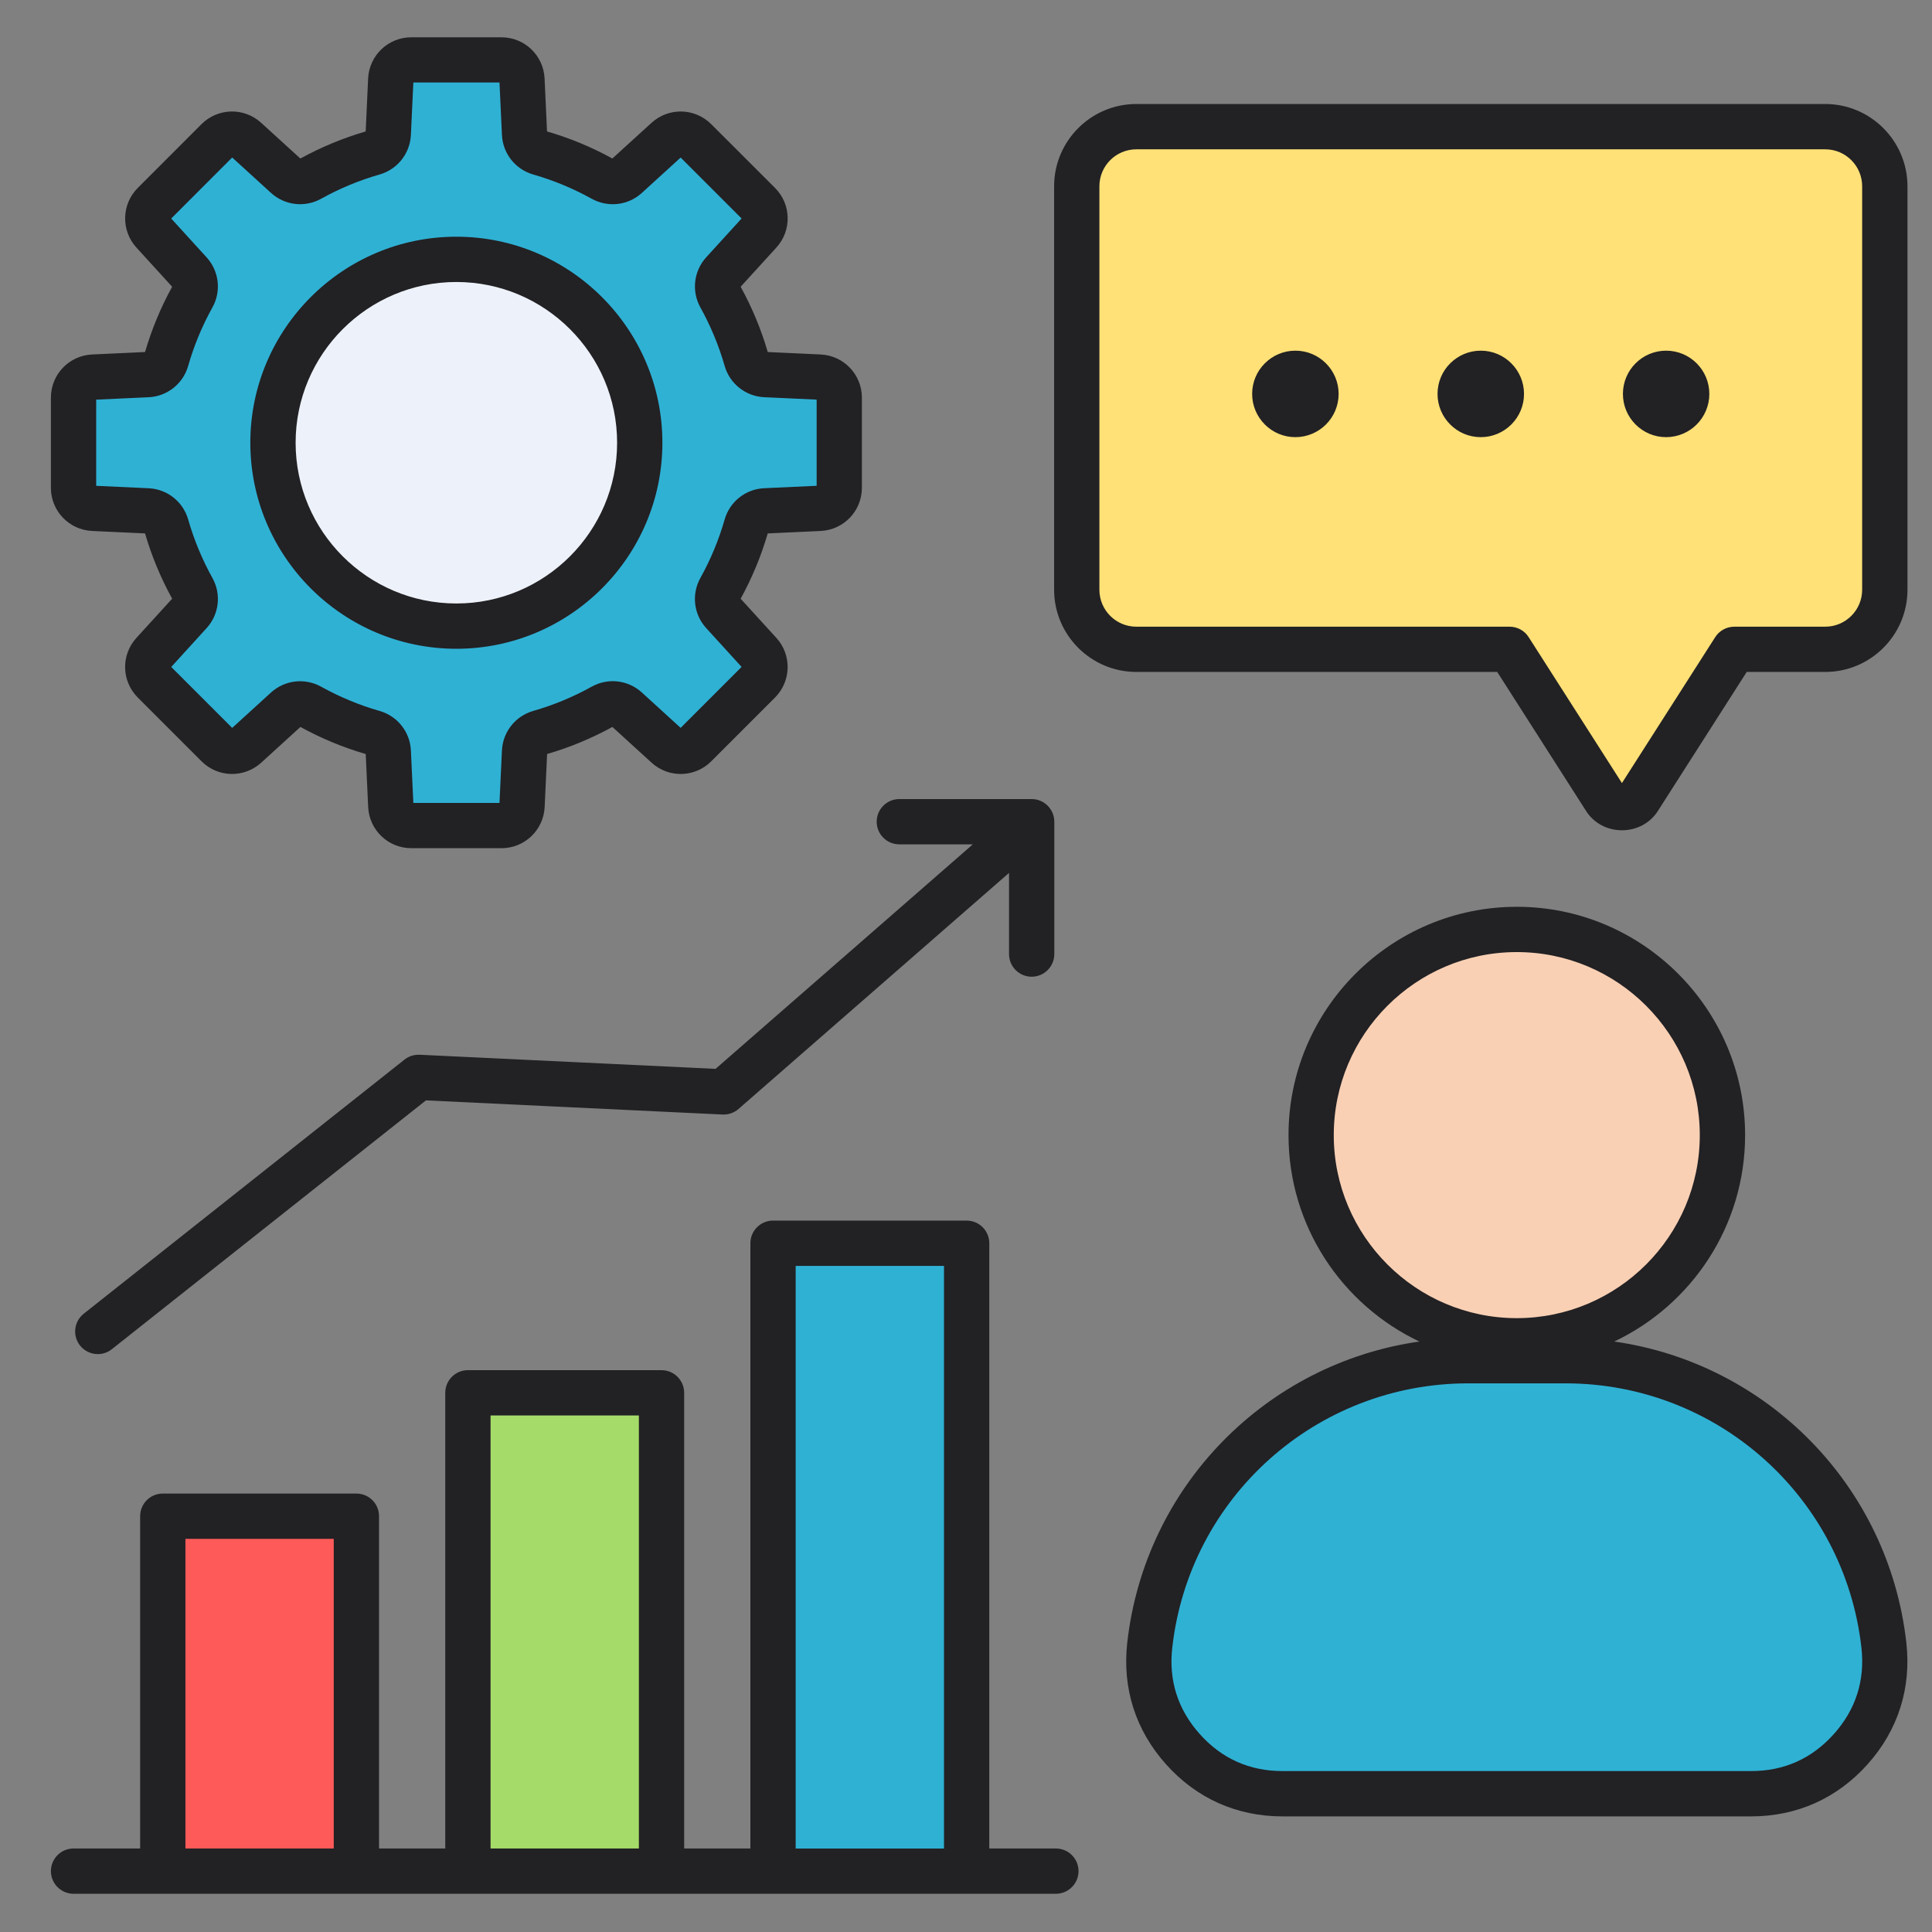 <?xml version="1.0" encoding="UTF-8"?>
<svg xmlns="http://www.w3.org/2000/svg" id="Layer_1" height="512" viewBox="0 0 512 512" width="512">
  <rect x="0" y="0" width="512" height="512" fill="#808080" stroke="none"/>
  <g clip-rule="evenodd" fill-rule="evenodd">
    <path d="m43.14 401.81h51.31v94.06h-51.31z" fill="#ff5a5a"></path>
    <path d="m124 369.11h51.31v126.76h-51.31z" fill="#a5dc69"></path>
    <path d="m204.86 329.48h51.31v166.39h-51.31z" fill="#2fb1d4"></path>
    <path d="m142.94 40.49c5.9 1.69 11.51 4.03 16.77 6.95 2.08 1.16 4.56.87 6.32-.73l10.68-9.73c2.15-1.96 5.46-1.89 7.52.17l16.89 16.89c2.06 2.06 2.14 5.37.17 7.52l-9.74 10.68c-1.6 1.76-1.89 4.24-.73 6.32 2.92 5.25 5.27 10.87 6.95 16.76.65 2.29 2.61 3.83 4.99 3.95l14.43.67c2.91.14 5.2 2.53 5.2 5.44v23.89c0 2.91-2.29 5.31-5.2 5.44l-14.43.67c-2.38.11-4.33 1.66-4.99 3.95-1.69 5.9-4.03 11.51-6.95 16.77-1.16 2.08-.87 4.56.73 6.32l9.73 10.68c1.96 2.15 1.88 5.46-.17 7.52l-16.89 16.89c-2.06 2.06-5.37 2.14-7.52.18l-10.68-9.74c-1.76-1.6-4.24-1.89-6.32-.73-5.25 2.92-10.87 5.27-16.76 6.95-2.29.65-3.84 2.61-3.95 4.99l-.67 14.43c-.14 2.91-2.53 5.2-5.44 5.2h-23.88c-2.91 0-5.31-2.29-5.44-5.2l-.67-14.43c-.11-2.38-1.66-4.33-3.95-4.99-5.9-1.69-11.51-4.03-16.77-6.95-2.08-1.16-4.56-.87-6.32.73l-10.68 9.73c-2.15 1.96-5.46 1.88-7.52-.18l-16.89-16.89c-2.06-2.06-2.14-5.37-.17-7.52l9.74-10.68c1.6-1.76 1.89-4.24.73-6.32-2.92-5.25-5.27-10.87-6.95-16.76-.65-2.29-2.61-3.83-4.99-3.95l-14.43-.67c-2.91-.13-5.2-2.53-5.2-5.44v-23.89c0-2.91 2.29-5.31 5.2-5.44l14.43-.67c2.38-.11 4.33-1.66 4.99-3.95 1.69-5.9 4.03-11.51 6.95-16.77 1.16-2.08.87-4.56-.73-6.32l-9.74-10.68c-1.96-2.15-1.88-5.46.17-7.52l16.89-16.89c2.06-2.06 5.37-2.14 7.52-.17l10.68 9.73c1.76 1.6 4.24 1.89 6.32.74 5.25-2.92 10.87-5.27 16.77-6.95 2.29-.65 3.83-2.61 3.95-4.99l.67-14.43c.14-2.91 2.53-5.2 5.44-5.2h23.89c2.91 0 5.31 2.29 5.44 5.2l.67 14.43c.11 2.38 1.65 4.33 3.94 4.99z" fill="#2fb1d4"></path>
    <ellipse cx="120.94" cy="117.33" fill="#edf2fa" rx="48.6" ry="48.6" transform="matrix(.526 -.851 .851 .526 -42.446 158.523)"></ellipse>
    <path d="m464.07 475.35h-124.21c-10.44 0-19.43-4.02-26.39-11.81-6.96-7.78-9.95-17.16-8.78-27.54 4.76-42.32 40.84-75.41 84.4-75.41h25.76c43.56 0 79.64 33.08 84.4 75.41 1.17 10.38-1.82 19.76-8.78 27.54-6.97 7.79-15.96 11.81-26.4 11.81z" fill="#2fb1d4"></path>
    <circle cx="401.97" cy="300.81" fill="#f9d0b4" r="54.5"></circle>
    <path d="m483.7 33.56h-182.56c-8.7 0-15.79 7.09-15.79 15.79v106.93c0 8.7 7.09 15.79 15.79 15.79h98.92l25.34 39.65c.94 1.47 2.55 2.31 4.43 2.31s3.49-.84 4.43-2.31l25.34-39.65h24.09c8.7 0 15.79-7.09 15.79-15.79v-106.93c.01-8.69-7.08-15.79-15.78-15.79z" fill="#ffe177"></path>
    <path d="m449.64 96.29c2.07 2.07 3.35 4.94 3.35 8.1s-1.28 6.02-3.35 8.1c-2.07 2.07-4.94 3.36-8.1 3.36s-6.02-1.28-8.1-3.36c-2.07-2.07-3.35-4.94-3.35-8.1s1.28-6.03 3.35-8.1 4.94-3.36 8.1-3.36 6.03 1.28 8.1 3.36zm-49.12 0c2.07 2.07 3.36 4.94 3.36 8.1s-1.28 6.02-3.36 8.1c-2.07 2.07-4.94 3.36-8.1 3.36s-6.03-1.28-8.1-3.36c-2.07-2.07-3.36-4.94-3.36-8.1s1.28-6.03 3.36-8.1c2.07-2.07 4.94-3.36 8.1-3.36s6.03 1.28 8.1 3.36zm-49.13 0c2.07 2.07 3.36 4.94 3.36 8.1s-1.28 6.02-3.36 8.1c-2.07 2.07-4.94 3.36-8.1 3.36s-6.03-1.28-8.1-3.36c-2.07-2.07-3.36-4.94-3.36-8.1s1.28-6.03 3.36-8.1c2.07-2.07 4.94-3.36 8.1-3.36 3.17 0 6.03 1.28 8.1 3.36zm142.1 60v-106.93c0-5.4-4.39-9.79-9.79-9.79h-182.56c-5.4 0-9.79 4.39-9.79 9.79v106.93c0 5.4 4.39 9.79 9.79 9.79h98.92c2.05 0 3.95 1.04 5.05 2.77l24.72 38.67 24.72-38.67c1.1-1.73 3.01-2.77 5.06-2.77h24.09c5.4 0 9.79-4.39 9.79-9.79zm-9.79-128.73h-182.56c-12.01 0-21.79 9.78-21.79 21.79v106.93c0 12.02 9.78 21.79 21.79 21.79h95.64l23.57 36.88c2.03 3.18 5.58 5.08 9.49 5.08s7.46-1.9 9.49-5.08l23.57-36.88h20.81c12.02 0 21.79-9.77 21.79-21.79v-106.92c-.01-12.02-9.79-21.8-21.8-21.8zm2.29 431.98c-5.82 6.51-13.19 9.81-21.91 9.81h-124.22c-8.73 0-16.1-3.3-21.91-9.81-5.81-6.5-8.27-14.2-7.29-22.87 4.49-39.95 38.21-70.07 78.44-70.07h25.76c40.22 0 73.94 30.12 78.44 70.07.96 8.68-1.5 16.37-7.31 22.87zm-132.53-158.72c0-26.74 21.76-48.51 48.5-48.51 26.75 0 48.5 21.76 48.5 48.51s-21.76 48.5-48.5 48.5-48.5-21.76-48.5-48.5zm74.33 54.7c20.48-9.71 34.68-30.58 34.68-54.7 0-33.36-27.14-60.51-60.5-60.51s-60.5 27.15-60.5 60.51c0 24.13 14.2 45 34.68 54.7-40.45 5.76-72.73 38.15-77.42 79.82-1.35 12.04 2.2 23.18 10.27 32.21s18.75 13.81 30.86 13.81h124.21c12.11 0 22.79-4.78 30.86-13.81 8.08-9.03 11.62-20.17 10.27-32.21-4.68-41.67-36.96-74.06-77.41-79.82zm-306.85-280.79c23.49 0 42.6 19.11 42.6 42.6s-19.11 42.6-42.6 42.6-42.6-19.11-42.6-42.6 19.11-42.6 42.6-42.6zm0 97.2c30.11 0 54.6-24.49 54.6-54.6s-24.49-54.6-54.6-54.6-54.6 24.49-54.6 54.6c0 30.1 24.49 54.6 54.6 54.6zm-95.45-66.02v22.84l13.9.64c4.92.23 9.13 3.56 10.48 8.29 1.54 5.37 3.7 10.59 6.43 15.5 2.39 4.3 1.77 9.64-1.54 13.27l-9.38 10.3 16.15 16.15 10.29-9.38c3.64-3.31 8.97-3.93 13.28-1.54 4.9 2.72 10.12 4.89 15.5 6.43 4.73 1.35 8.06 5.56 8.29 10.47l.65 13.9h22.83l.65-13.9c.23-4.92 3.56-9.12 8.29-10.48 5.38-1.54 10.59-3.7 15.5-6.43 4.3-2.4 9.64-1.78 13.28 1.54l10.29 9.38 16.15-16.15-9.38-10.29c-3.32-3.64-3.94-8.98-1.54-13.28 2.73-4.91 4.89-10.12 6.43-15.5 1.35-4.73 5.56-8.07 10.48-8.29l13.9-.64v-22.84l-13.9-.64c-4.91-.23-9.12-3.56-10.48-8.29-1.54-5.37-3.7-10.59-6.43-15.5-2.39-4.3-1.77-9.64 1.54-13.28l9.38-10.29-16.15-16.15-10.29 9.38c-3.64 3.32-8.97 3.93-13.28 1.54-4.9-2.72-10.12-4.89-15.5-6.43-4.73-1.35-8.06-5.56-8.29-10.48l-.65-13.9h-22.83l-.65 13.9c-.23 4.92-3.56 9.12-8.29 10.48-5.38 1.54-10.6 3.7-15.5 6.43-4.31 2.39-9.64 1.77-13.28-1.55l-10.29-9.38-16.16 16.17 9.38 10.29c3.32 3.64 3.94 8.97 1.54 13.28-2.73 4.9-4.89 10.11-6.43 15.5-1.35 4.73-5.56 8.06-10.48 8.29zm-1.08 34.8 14.03.65c1.74 6 4.16 11.81 7.18 17.3l-9.47 10.39c-4.13 4.53-3.97 11.48.37 15.81l16.89 16.89c4.33 4.34 11.28 4.49 15.81.37l10.39-9.47c5.49 3.02 11.31 5.43 17.31 7.18l.65 14.03c.28 6.12 5.31 10.92 11.44 10.92h23.89c6.13 0 11.15-4.8 11.44-10.92l.65-14.04c6-1.74 11.81-4.16 17.3-7.17l10.39 9.47c4.53 4.13 11.47 3.97 15.81-.37l16.89-16.89c4.33-4.34 4.49-11.28.37-15.81l-9.47-10.38c3.02-5.49 5.43-11.31 7.18-17.31l14.03-.65c6.12-.29 10.92-5.31 10.92-11.44v-23.89c0-6.13-4.8-11.15-10.92-11.44l-14.03-.65c-1.74-6-4.16-11.81-7.18-17.3l9.47-10.39c4.13-4.53 3.97-11.48-.37-15.81l-16.9-16.89c-4.33-4.33-11.28-4.49-15.81-.36l-10.39 9.46c-5.49-3.02-11.31-5.43-17.31-7.17l-.65-14.03c-.28-6.12-5.31-10.92-11.44-10.92h-23.88c-6.13 0-11.15 4.8-11.44 10.92l-.65 14.03c-6 1.75-11.82 4.16-17.31 7.18l-10.39-9.47c-4.53-4.13-11.47-3.97-15.81.36l-16.88 16.89c-4.33 4.33-4.49 11.28-.37 15.81l9.47 10.39c-3.02 5.48-5.43 11.3-7.18 17.3l-14.03.65c-6.12.28-10.92 5.31-10.92 11.44v23.89c0 6.13 4.8 11.15 10.92 11.44zm207.92 77.05c0-3.31 2.69-6 6-6h35.07c3.31 0 6 2.69 6 6v35.08c0 3.31-2.69 6-6 6s-6-2.69-6-6v-21.51l-71.69 62.56c-1.17 1.02-2.68 1.54-4.23 1.47l-78.6-3.75-83.24 65.94c-1.1.88-2.42 1.3-3.72 1.3-1.77 0-3.52-.78-4.71-2.27-2.06-2.6-1.62-6.37.98-8.43l85-67.34c1.14-.9 2.56-1.35 4.01-1.29l78.43 3.74 68.18-59.5h-19.49c-3.31 0-5.99-2.68-5.99-6zm-183.19 190.05h39.31v82.06h-39.31zm80.86-32.7h39.31v114.76h-39.31zm80.86-39.63v154.4h39.31v-154.4zm68.96 154.39h-17.65v-160.4c0-3.31-2.69-6-6-6h-51.31c-3.31 0-6 2.69-6 6v160.4h-17.55v-120.76c0-3.31-2.69-6-6-6h-51.31c-3.31 0-6 2.68-6 6v120.76h-17.55v-88.06c0-3.32-2.69-6-6-6h-51.31c-3.31 0-6 2.68-6 6v88.06h-17.65c-3.31 0-6 2.69-6 6s2.69 6 6 6h260.33c3.31 0 6-2.69 6-6s-2.68-6-6-6z" fill="#222124"></path>
  </g>
</svg>
